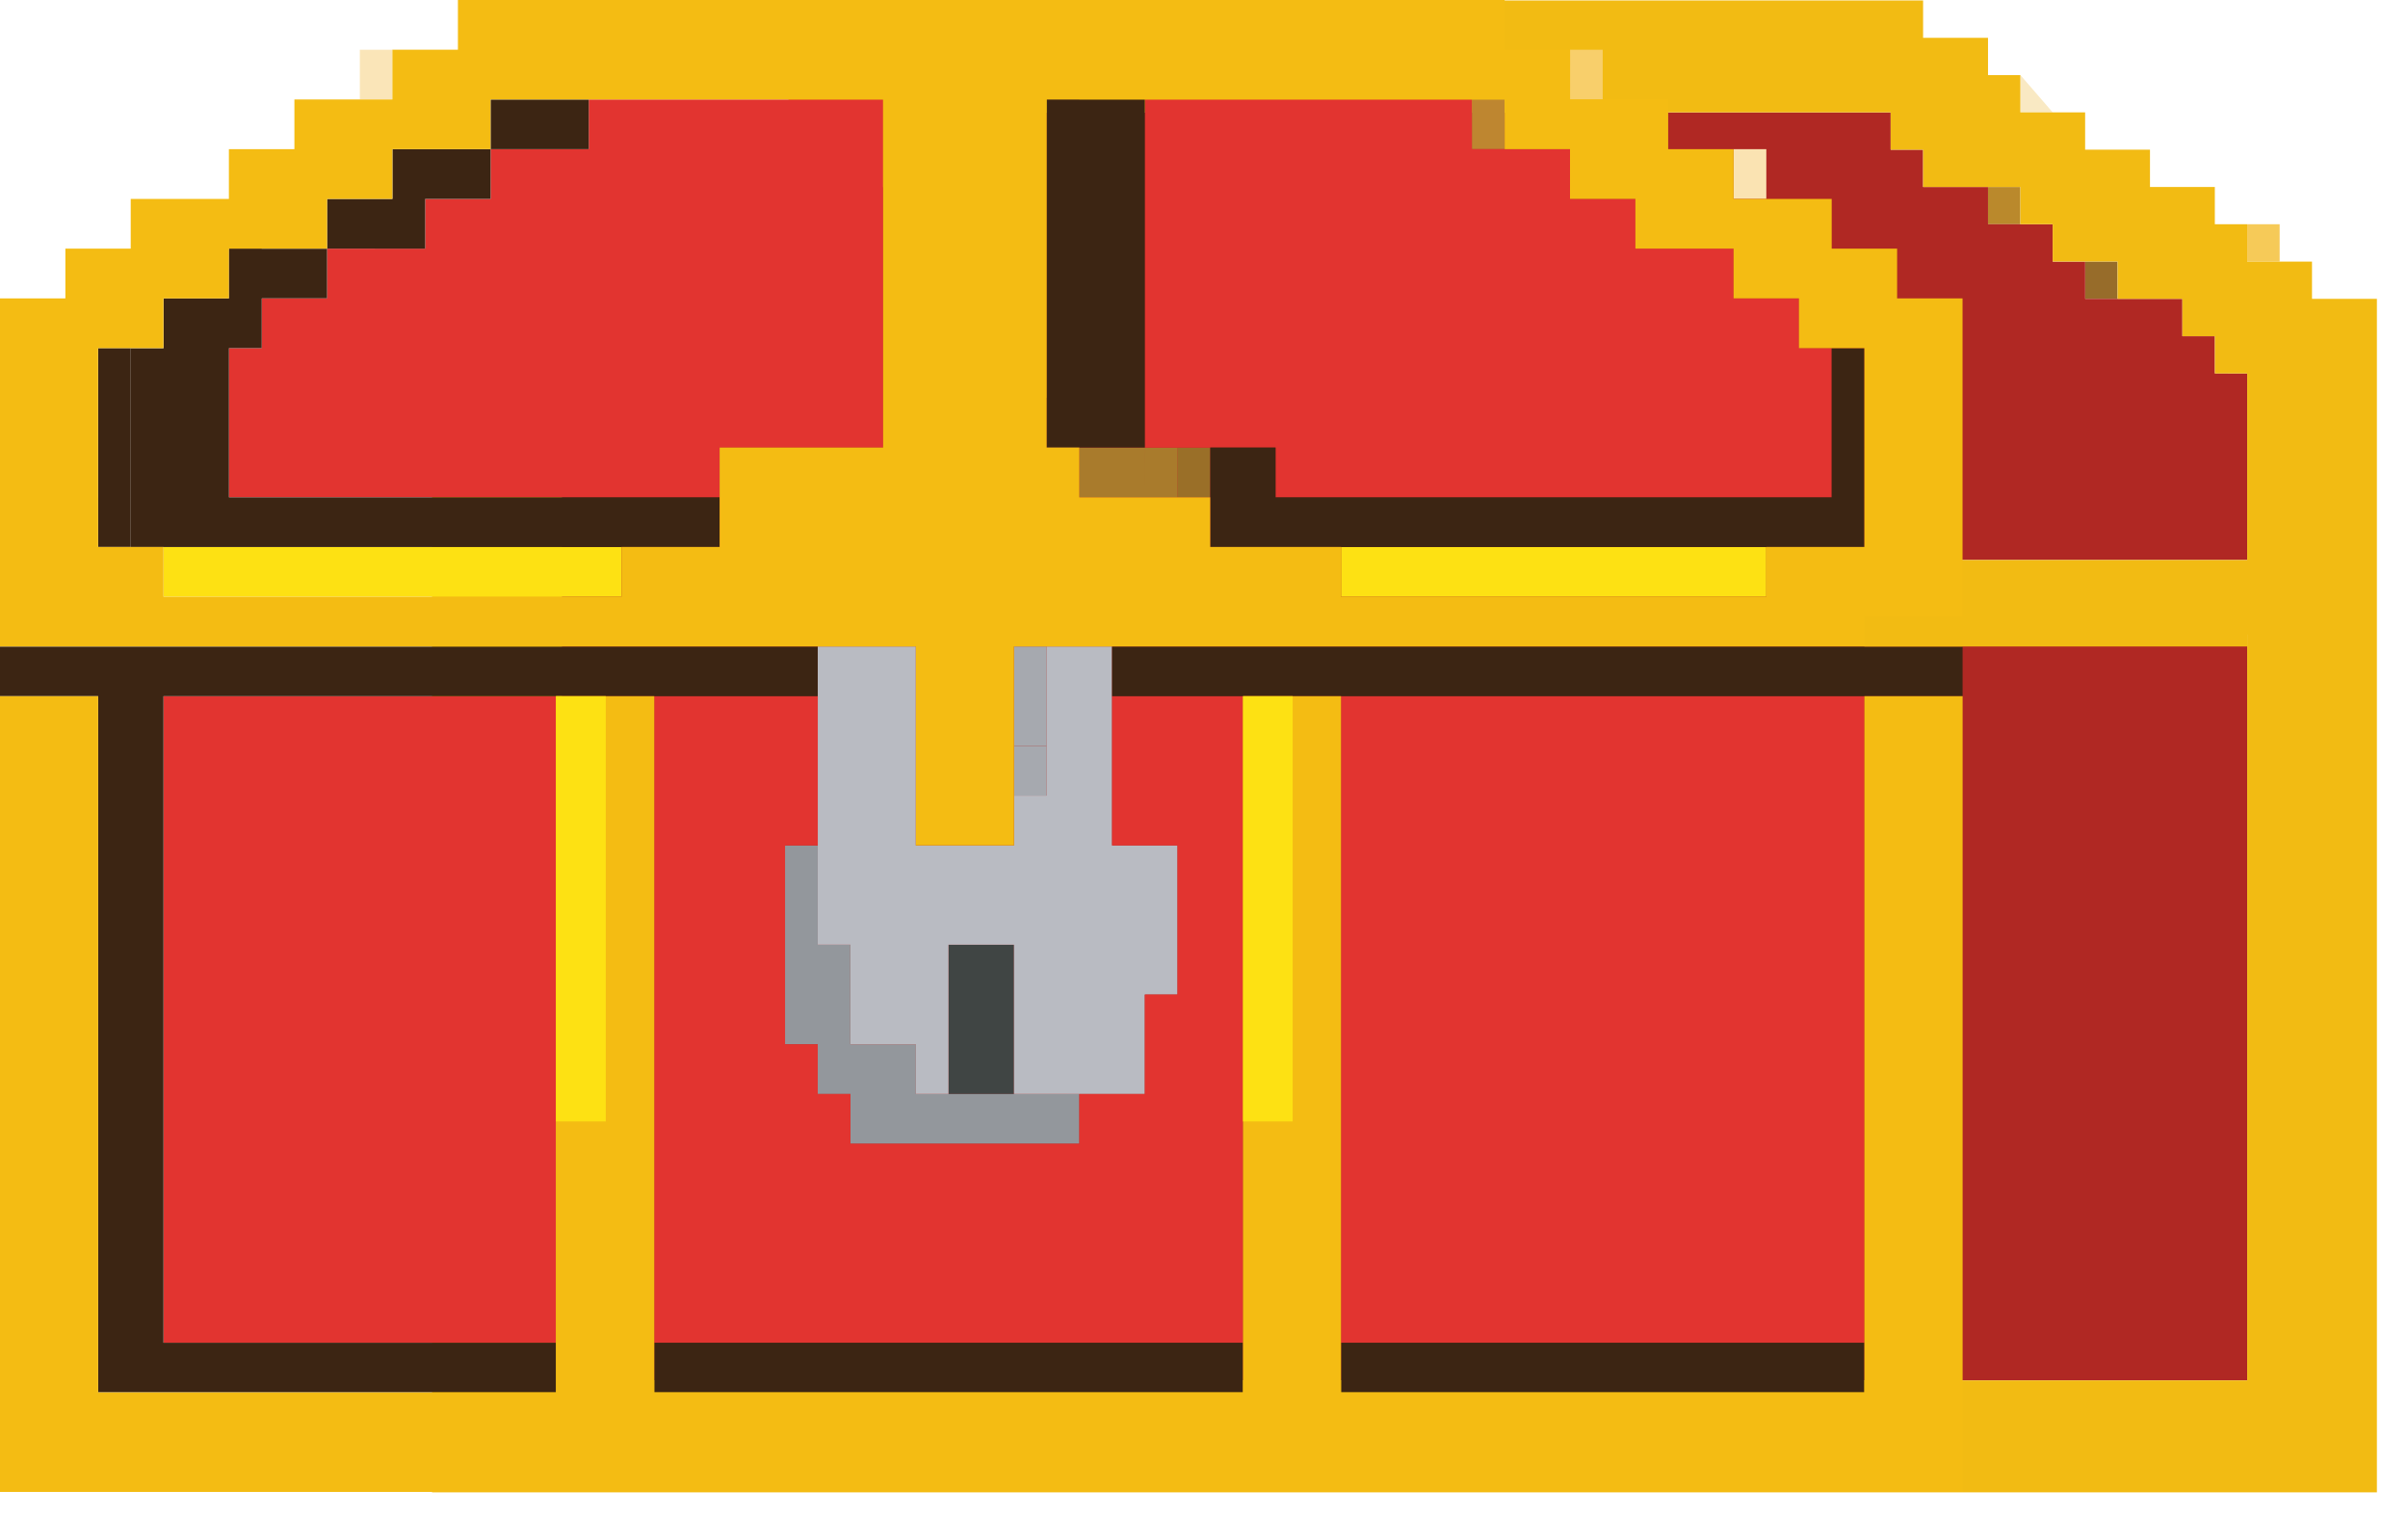 <svg width="73" height="46" viewBox="0 0 73 46" xmlns="http://www.w3.org/2000/svg">
    <g fill="none" fill-rule="evenodd">
        <path fill="#8C622A" d="M18.996 10.192h.98V9.06h-.98z"/>
        <path fill="#976C2A" d="M63.212 9.059h.982v-1.13h-.982z"/>
        <path fill="#744E27" d="M20.96 9.059h.982v-1.13h-.983z"/>
        <path fill="#F6CA58" d="M68.125 7.93h.984V6.798h-.984z"/>
        <path fill="#BA892C" d="M60.268 6.798h.98v-1.13h-.98z"/>
        <path fill="#B02823" d="M67.145 11.32v-1.128h-.985V9.06h-2.947V7.93h-.984V6.798H60.268v-1.13H58.3V4.537h-.983v-1.13H27.839v1.13h-.984v1.13H24.89v1.13h-1.966V7.93h-.982v1.13h-1.966v1.132h-1.964v1.129h-.984V41.85H68.125V19.237H56.336V16.976H68.125v-5.654z"/>
        <path fill="#F9E5B4" d="M20.96 4.537h.982v-1.13h-.983z"/>
        <path fill="#F9E9C3" d="M61.248 3.407h.981l-.98-1.132z"/>
        <path d="M57.317.013H26.855v1.132H24.89v1.13h-.986v1.133h-1.962v1.129h-1.966v1.131h-1.964v1.13H16.048v1.131h-.983v1.13h-1.968V45.243H72.057V9.06H70.09V7.93h-1.966V6.798h-.98v-1.13h-1.966V4.537h-1.966v-1.13H61.248V2.277h-.98v-1.13H58.3V.014h-.983zM17.029 40.721V11.322h.984v-1.13h.984V9.058h1.963V7.93H22.925V6.798h1.966v-1.13h1.963V4.537h.985v-1.13h29.477v1.13h.984v1.131h2.948v1.13h.98v1.131h1.967v1.13h1.964v1.133h.986v1.13h.98V16.976H56.336v2.262H68.125V41.85H17.029v-1.13z" fill="#F2BB13"/>
        <path fill="#404544" d="M29.75 28.643h-.995v4.524h1.984v-4.524z"/>
        <path fill="#93979C" d="M31.73 33.167h-3.965V31.66H25.78v-3.018h-.99V25.63h-.993V31.66h.994v1.506h.989v1.508h6.941v-1.508z"/>
        <path fill="#A6A9AF" d="M30.74 24.121h.991v-1.507h-.99z"/>
        <path fill="#A6A9AF" d="M30.74 22.614h.991v-1.508h-.99zM30.74 21.106h.991v-1.507h-.99z"/>
        <path fill="#B9BBC2" d="M34.706 25.63h-.993V19.599H31.73v4.522h-.99v1.509H27.764V19.599H24.791V28.642h.99v3.018h1.984v1.506h.99V28.642h1.984v4.524h3.967V30.151h.991V25.63z"/>
        <path fill="#FDE113" d="M52.554 16.583H40.655v1.509H53.547v-1.51zM16.855 16.583H4.958v1.509H18.838v-1.51h-.99z"/>
        <path fill="#9A6F28" d="M35.697 15.076h.992v-1.508h-.992z"/>
        <path fill="#A97B2C" d="M34.706 15.076h.991v-1.508h-.99zM33.713 15.076h.993v-1.508h-.993zM32.721 15.076h.992v-1.508h-.992z"/>
        <path fill="#FAE3B2" d="M52.554 6.03h.993V4.522h-.993z"/>
        <path fill="#BE8630" d="M44.621 4.522h.993V3.016h-.993z"/>
        <path fill="#E23430" d="M55.529 21.106H40.653V40.706H56.52V21.106zM35.697 21.106h-1.983V25.63h1.983v4.522h-.99V33.167H32.721v1.508H25.78v-1.508h-.99V31.66H23.8V25.63h.992v-4.524h-4.957V40.706H37.681V21.106h-.992zM14.872 21.106H4.957V40.706h11.898V21.106h-.99zM41.646 15.076H55.529v-4.522h-.992V9.045h-1.983V7.538h-2.975V6.03h-1.983V4.521h-2.974V3.016h-9.915V13.57h3.963v1.507h1.984zM20.823 15.076h.992v-1.508h4.958V3.016h-8.925v1.505h-2.975v1.51H12.89v1.507H9.915v1.507H7.932v1.51h-.994v4.521H19.835z"/>
        <path fill="#875332" d="M31.73 3.016v10.552h.992V3.016z"/>
        <path fill="#3C2513" d="M2.976 10.554V16.582h.988V10.554z"/>
        <path fill="#875332" d="M6.94 9.046h.993V7.538H6.94z"/>
        <path fill="#3C2513" d="M54.536 40.706H40.655v1.506h15.864v-1.506h-.99zM35.697 40.706H19.834v1.506H37.681v-1.506h-.992zM58.504 19.6H33.713v1.506H59.497V19.6zM23.798 19.6H0v1.506h2.976V42.212h13.879v-1.506H4.956V21.106h19.834V19.6zM38.67 16.583h17.85v-6.028h-.992v4.522H38.67v-1.51H36.69v3.016h.993zM5.949 16.583h15.866v-1.506H6.94v-4.522h.994v-1.51H9.915V7.54H6.94v1.507H4.958v1.509h.99-1.984V16.583h.993zM34.706 13.568V3.016H31.73v10.552h1.487zM11.897 7.539h.993V6.03h1.983V4.52h-2.976v1.51H9.916v1.508h.993z"/>
        <path fill="#3C2513" d="M16.855 4.522h.993V3.017h-2.975v1.505h.993z"/>
        <path fill="#F8CF6B" d="M47.596 3.016h.991V1.508h-.99z"/>
        <path fill="#FAE5B8" d="M10.908 3.016h.988V1.508h-.988z"/>
        <path fill="#F4BC13" d="M58.504 21.106H56.52V42.212H40.654V21.106h-2.972V42.212H19.835V21.106h-2.98V42.212H2.976V21.106H0V45.23H59.498V21.106z"/>
        <path d="M44.621 0H13.882v1.507h-1.986v1.509H8.925v1.506H6.939V6.03H3.963v1.508H1.982v1.508H0v10.553h27.765V25.629H30.74V19.599H59.496V9.046h-1.984V7.538H55.529V6.03h-2.974V4.522h-1.983V3.016h-2.974V1.507h-1.983V0h-.992zm-12.89 12.06V3.016H45.614v1.506h1.982V6.03h1.982v1.508h2.976v1.508h1.982v1.508h1.984V16.582h-2.974v1.51H40.656v-1.51H36.688v-1.506h-3.967v-1.508h-.992V12.06zM2.974 15.076v-4.522h1.982V9.046H6.94V7.538h2.977V6.03H11.896V4.522H14.871V3.016h11.901v10.552H21.816V16.582H18.84v1.51H4.957v-1.51H2.975v-1.506z" fill="#F4BC13"/>
        <path fill="#FDE113" d="M39.188 33.005V21.105h-1.506V33.998h1.506zM18.364 33.005V21.105h-1.51V33.998h1.51z"/>
        <path fill="#F2BB13" d="M56.52 19.599h11.604v-.921H56.52z"/>
    </g>
</svg>
